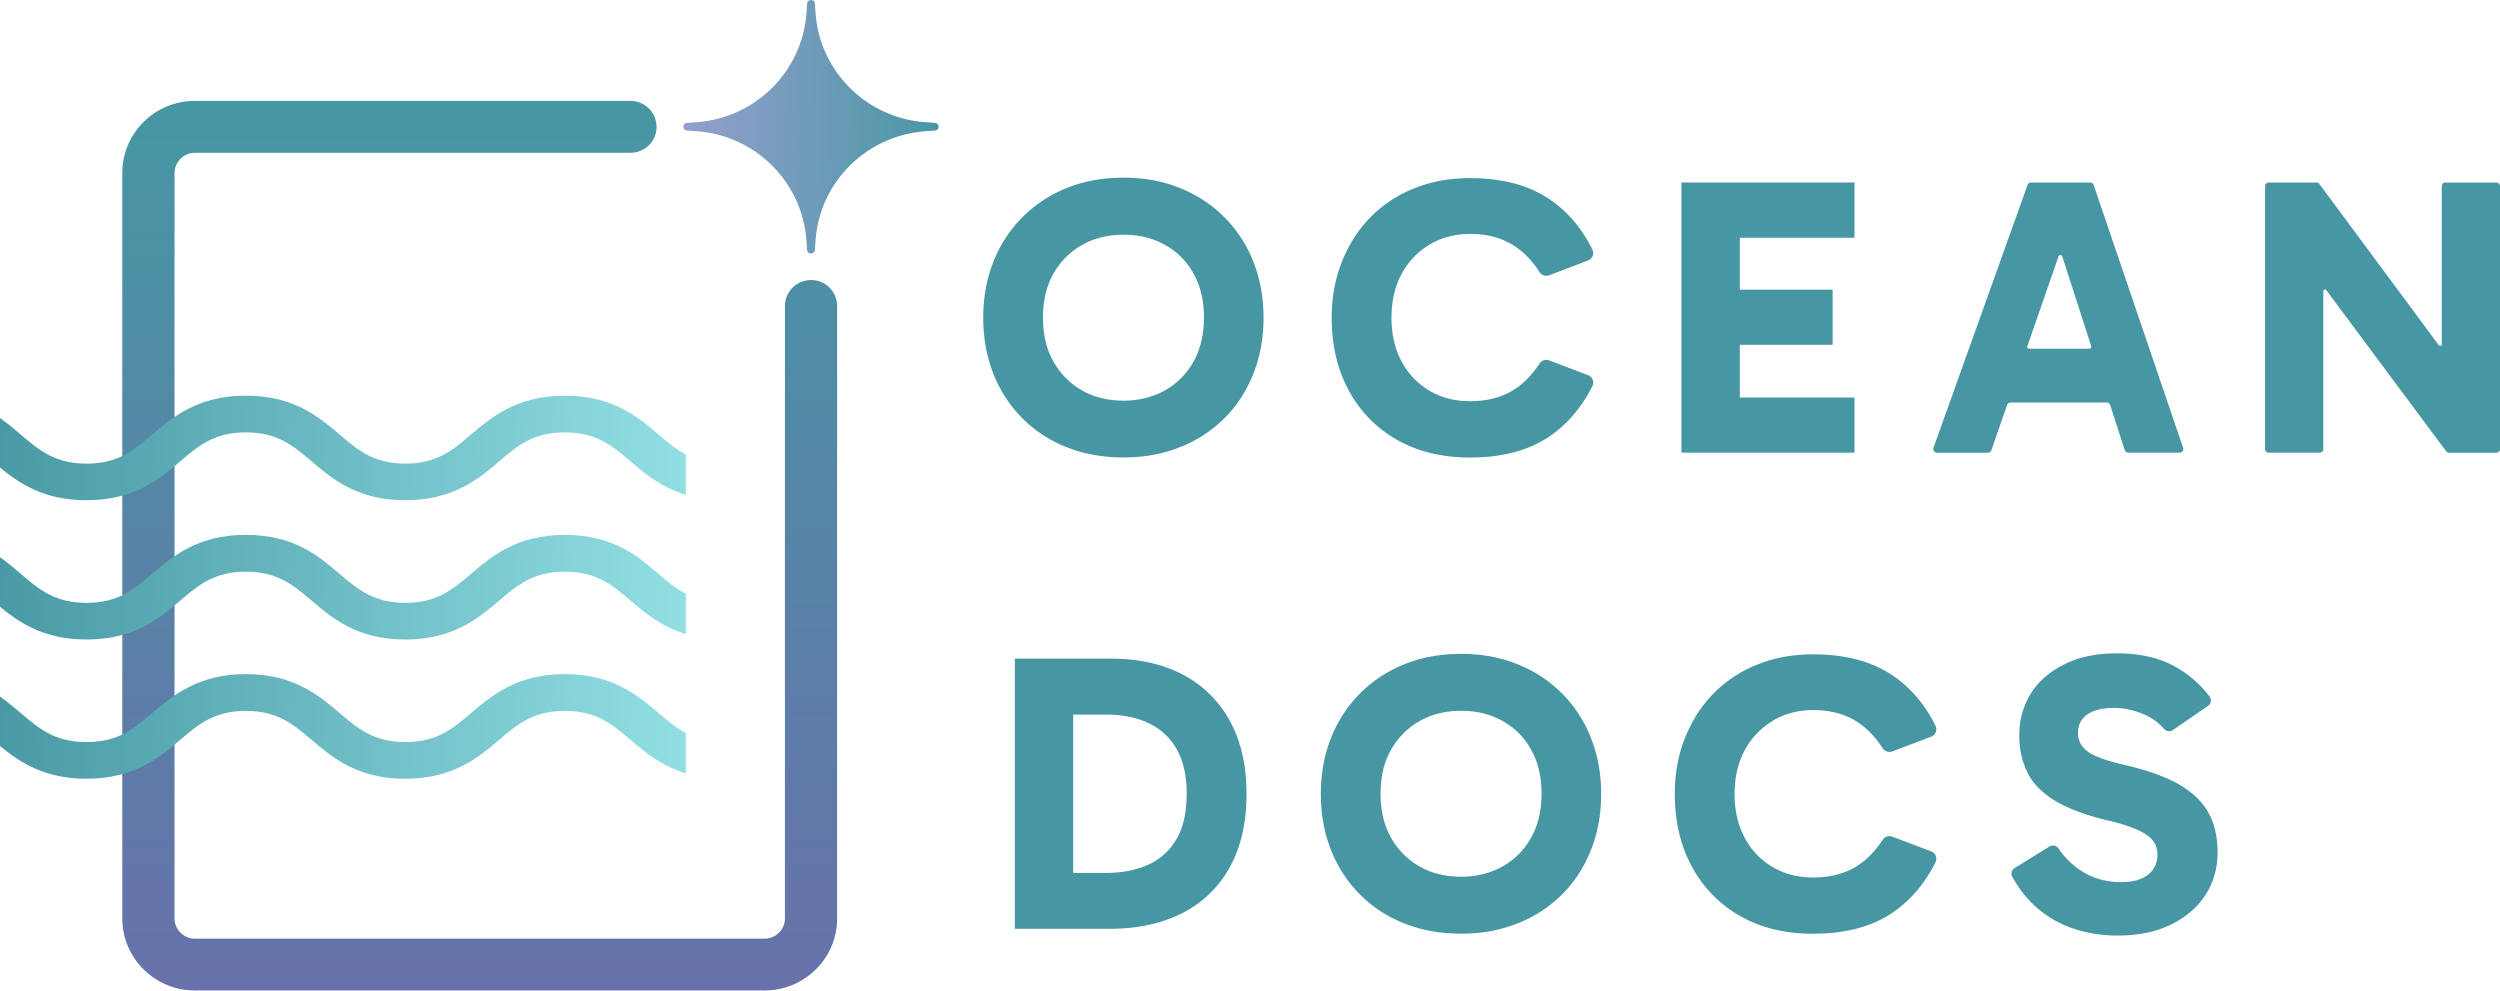 <svg width="159" height="63" fill="none" xmlns="http://www.w3.org/2000/svg"><path d="m59.47 8.304-.61.042c-3.747.27-6.73 3.223-6.99 6.943l-.043.605c-.026.3-.478.3-.495 0l-.043-.605c-.273-3.72-3.244-6.681-6.99-6.943l-.61-.042c-.303-.026-.303-.472 0-.489l.61-.043c3.746-.27 6.726-3.223 6.99-6.943l.043-.604c.026-.3.477-.3.495 0l.042.604c.269 3.72 3.244 6.682 6.991 6.943l.61.043c.302.026.302.471 0 .489z" fill="url(#a)"/><path d="M77.867 13.81a8.363 8.363 0 0 0-2.835-1.855c-1.095-.441-2.289-.656-3.572-.656s-2.523.215-3.606.656a8.41 8.41 0 0 0-2.826 1.856 8.338 8.338 0 0 0-1.842 2.824c-.434 1.088-.652 2.28-.652 3.574s.218 2.486.652 3.575a8.276 8.276 0 0 0 1.842 2.824 8.117 8.117 0 0 0 2.826 1.838c1.087.433 2.285.647 3.606.647 1.322 0 2.477-.214 3.573-.647a8.32 8.32 0 0 0 2.834-1.838c.802-.793 1.407-1.745 1.842-2.825.434-1.08.652-2.28.652-3.574s-.218-2.485-.652-3.574a8.275 8.275 0 0 0-1.842-2.824zm-1.956 9.176a4.665 4.665 0 0 1-1.816 1.839c-.772.433-1.654.656-2.635.656-.98 0-1.888-.215-2.651-.656a4.78 4.78 0 0 1-1.816-1.839c-.443-.784-.66-1.718-.66-2.781 0-1.063.217-2.01.66-2.79a4.817 4.817 0 0 1 1.816-1.83c.776-.442 1.662-.656 2.651-.656.99 0 1.859.214 2.635.647a4.617 4.617 0 0 1 1.816 1.83c.443.793.66 1.719.66 2.782s-.217 2.01-.66 2.807v-.009zM88.827 27.958c1.313.758 2.869 1.14 4.668 1.14 2.033 0 3.704-.442 5.008-1.312 1.164-.784 2.085-1.864 2.775-3.235a.501.501 0 0 0-.277-.69l-2.476-.943a.508.508 0 0 0-.61.206c-.512.775-1.096 1.354-1.748 1.735-.754.442-1.64.656-2.651.656-1.01 0-1.825-.214-2.583-.656a4.686 4.686 0 0 1-1.782-1.856c-.435-.8-.652-1.727-.652-2.79 0-1.062.217-2.01.652-2.807a4.8 4.8 0 0 1 1.782-1.855c.754-.45 1.615-.673 2.583-.673 1.019 0 1.905.223 2.651.673.661.39 1.245.977 1.748 1.752a.517.517 0 0 0 .61.206l2.476-.943a.504.504 0 0 0 .277-.69c-.677-1.371-1.598-2.451-2.775-3.235-1.304-.87-2.975-1.312-5.008-1.312-1.288 0-2.469.214-3.547.647a8.107 8.107 0 0 0-2.784 1.839c-.78.793-1.38 1.744-1.816 2.824-.434 1.089-.652 2.28-.652 3.575 0 1.735.358 3.27 1.079 4.607a7.877 7.877 0 0 0 3.052 3.141v-.009.005zM117.946 25.284h-7.294v-3.356h5.904v-3.506h-5.904v-3.304h7.294v-3.514h-11.007v17.185h11.007v-3.506zM134.204 25.75l.929 2.876a.244.244 0 0 0 .226.163h3.261a.233.233 0 0 0 .226-.308l-5.687-16.71a.243.243 0 0 0-.225-.163h-3.756a.237.237 0 0 0-.226.154l-5.98 16.71a.242.242 0 0 0 .225.322h3.227c.103 0 .192-.06.226-.155l1.002-2.884a.237.237 0 0 1 .226-.154h6.104c.102 0 .192.068.226.163v-.01l-.004-.003zm-3.044-9.445 1.842 5.713a.127.127 0 0 1-.124.163h-3.824c-.085 0-.149-.086-.115-.163l1.983-5.713c.034-.111.2-.111.234 0h.004zM155.296 11.844v10.045c0 .103-.133.146-.192.06l-7.592-10.247a.234.234 0 0 0-.192-.094h-3.026a.23.23 0 0 0-.235.231v16.719a.23.23 0 0 0 .235.231h3.235a.23.23 0 0 0 .234-.231V18.52c0-.103.133-.146.192-.06l7.618 10.238c.042.06.115.095.192.095h3.001a.23.23 0 0 0 .234-.232V11.843a.23.23 0 0 0-.234-.23h-3.236a.23.23 0 0 0-.234.23zM75.233 42.906c-1.296-.681-2.843-1.02-4.642-1.02h-6.049v17.186h6.023c1.8 0 3.347-.339 4.65-1.011a7.03 7.03 0 0 0 3.01-2.928c.704-1.277 1.053-2.82 1.053-4.64 0-1.822-.35-3.34-1.053-4.634a7.14 7.14 0 0 0-3-2.953h.008zm-.41 10.462A3.912 3.912 0 0 1 73.017 55c-.776.347-1.67.518-2.702.518h-2.06V45.448h2.09c1.035 0 1.94.18 2.702.544a3.957 3.957 0 0 1 1.79 1.659c.427.741.636 1.692.636 2.85 0 1.157-.218 2.143-.653 2.875h.009l-.004-.008zM99.339 44.098a8.363 8.363 0 0 0-2.835-1.856c-1.095-.441-2.285-.656-3.572-.656s-2.52.215-3.606.656a8.41 8.41 0 0 0-2.826 1.856 8.336 8.336 0 0 0-1.842 2.824c-.435 1.089-.652 2.28-.652 3.574 0 1.295.217 2.486.652 3.575a8.274 8.274 0 0 0 1.842 2.824 8.119 8.119 0 0 0 2.826 1.839c1.087.432 2.285.647 3.606.647 1.322 0 2.477-.215 3.572-.647a8.321 8.321 0 0 0 2.835-1.839c.801-.793 1.411-1.744 1.841-2.824.435-1.08.653-2.28.653-3.575 0-1.294-.218-2.485-.653-3.574a8.263 8.263 0 0 0-1.841-2.824zm-1.957 9.167a4.667 4.667 0 0 1-1.816 1.839c-.775.432-1.654.655-2.634.655s-1.888-.214-2.651-.655a4.752 4.752 0 0 1-1.816-1.839c-.444-.784-.661-1.719-.661-2.781 0-1.063.217-2.01.66-2.79a4.817 4.817 0 0 1 1.817-1.83c.771-.442 1.662-.656 2.651-.656.989 0 1.859.214 2.634.647a4.617 4.617 0 0 1 1.816 1.83c.444.793.661 1.719.661 2.781 0 1.063-.217 2.01-.66 2.803v-.008.004zM112.753 45.834c.755-.45 1.616-.673 2.584-.673 1.018 0 1.905.222 2.651.672.661.39 1.245.978 1.748 1.753a.518.518 0 0 0 .609.206l2.477-.939a.504.504 0 0 0 .277-.69c-.678-1.371-1.598-2.451-2.775-3.235-1.304-.87-2.975-1.312-5.009-1.312-1.287 0-2.468.215-3.546.648a8.11 8.11 0 0 0-2.784 1.838c-.784.793-1.381 1.744-1.816 2.82-.435 1.089-.652 2.28-.652 3.574 0 1.736.358 3.27 1.079 4.607a7.874 7.874 0 0 0 3.052 3.142c1.313.759 2.868 1.14 4.667 1.14 2.034 0 3.705-.441 5.009-1.311 1.164-.785 2.089-1.865 2.775-3.236a.501.501 0 0 0-.277-.69l-2.477-.939a.507.507 0 0 0-.609.206c-.512.776-1.096 1.354-1.748 1.736-.754.441-1.645.655-2.651.655-1.006 0-1.825-.214-2.584-.655a4.682 4.682 0 0 1-1.781-1.856c-.435-.802-.653-1.727-.653-2.786 0-1.058.218-2.01.653-2.807a4.797 4.797 0 0 1 1.781-1.856V45.833zM138.594 49.892c-.861-.493-2.007-.896-3.435-1.234-1.181-.266-1.983-.562-2.392-.87-.409-.309-.609-.699-.609-1.174 0-.502.2-.896.601-1.175.4-.274.963-.415 1.688-.415.609 0 1.227.128 1.841.381.512.206.964.527 1.356.96.14.154.366.189.537.077l2.251-1.551a.41.41 0 0 0 .106-.579 7.014 7.014 0 0 0-2.191-1.907c-1.01-.57-2.242-.853-3.696-.853-1.287 0-2.4.223-3.329.682-.929.458-1.654 1.071-2.148 1.855-.495.785-.746 1.676-.746 2.683 0 .853.166 1.642.503 2.332.336.698.92 1.302 1.739 1.804.827.501 1.939.926 3.338 1.26.861.197 1.521.416 1.982.63.46.214.776.45.955.69.174.24.268.536.268.87 0 .518-.192.943-.584 1.26-.392.317-.963.484-1.73.484-.879 0-1.68-.206-2.392-.63a5.133 5.133 0 0 1-1.59-1.513.421.421 0 0 0-.558-.128l-2.234 1.38a.415.415 0 0 0-.149.544c.435.784.955 1.44 1.556 1.967a6.88 6.88 0 0 0 2.34 1.337c.87.292 1.807.442 2.809.442 1.305 0 2.434-.232 3.381-.69.946-.467 1.679-1.089 2.199-1.882.512-.793.776-1.693.776-2.7 0-1.007-.192-1.838-.584-2.545-.392-.708-1.019-1.303-1.88-1.796l.009.008.012-.004z" fill="#4697A3"/><path d="M48.616 62.994H12.387c-2.54 0-4.608-2.053-4.608-4.573V10.99c0-2.52 2.068-4.573 4.608-4.573h27.708c.912 0 1.663.733 1.663 1.65 0 .917-.738 1.65-1.663 1.65H12.387c-.694 0-1.287.587-1.287 1.277v47.43c0 .69.593 1.277 1.287 1.277h36.23c.72 0 1.304-.578 1.304-1.277V19.459c0-.904.737-1.65 1.662-1.65.925 0 1.658.733 1.658 1.65v38.962c0 2.52-2.067 4.573-4.616 4.573h-.009z" fill="url(#b)"/><path d="M43.62 28.91v2.562c-1.577-.476-2.625-1.363-3.52-2.134-1.168-.99-2.166-1.839-4.174-1.839-2.007 0-3.018.849-4.173 1.839-1.296 1.106-2.916 2.477-5.976 2.477s-4.668-1.371-5.964-2.477c-1.163-.99-2.165-1.839-4.173-1.839s-3.018.849-4.173 1.839c-1.296 1.106-2.912 2.477-5.964 2.477-2.702 0-4.275-1.067-5.503-2.079v-3.15c.494.348.92.708 1.321 1.055 1.164.99 2.166 1.847 4.182 1.847 2.016 0 3.01-.857 4.165-1.847 1.304-1.106 2.911-2.477 5.972-2.477 3.06 0 4.668 1.371 5.963 2.477 1.168.99 2.166 1.847 4.174 1.847 2.008 0 3.018-.857 4.173-1.847 1.304-1.106 2.916-2.477 5.976-2.477 3.061 0 4.668 1.371 5.964 2.477.563.48 1.095.93 1.73 1.268z" fill="url(#c)"/><path d="M41.89 36.504c.563.484 1.095.93 1.73 1.26v2.562c-1.577-.475-2.625-1.362-3.52-2.13-1.168-.994-2.166-1.838-4.174-1.838-2.007 0-3.018.853-4.173 1.838-1.296 1.106-2.916 2.477-5.976 2.477s-4.668-1.37-5.964-2.477c-1.163-.985-2.165-1.838-4.173-1.838s-3.018.853-4.173 1.838c-1.296 1.106-2.912 2.477-5.964 2.477-2.702 0-4.275-1.07-5.503-2.082v-3.15c.494.347.92.715 1.33 1.063 1.155.985 2.157 1.838 4.173 1.838s3.01-.853 4.165-1.838c1.296-1.115 2.911-2.486 5.972-2.486 3.06 0 4.668 1.371 5.963 2.486 1.168.985 2.166 1.838 4.174 1.838 2.008 0 3.018-.853 4.173-1.838 1.296-1.115 2.916-2.486 5.976-2.486 3.061 0 4.668 1.371 5.964 2.486z" fill="url(#d)"/><path d="M41.89 45.35c.563.484 1.095.934 1.73 1.268v2.567c-1.577-.476-2.625-1.367-3.52-2.134-1.168-.986-2.166-1.839-4.174-1.839-2.007 0-3.018.853-4.173 1.839-1.296 1.105-2.916 2.477-5.976 2.477s-4.668-1.372-5.964-2.477c-1.163-.986-2.165-1.839-4.173-1.839s-3.018.853-4.173 1.839c-1.296 1.105-2.912 2.477-5.964 2.477-2.702 0-4.275-1.072-5.503-2.079V44.3c.494.352.92.716 1.321 1.05 1.164.995 2.166 1.847 4.182 1.847 2.016 0 3.01-.852 4.165-1.838 1.304-1.102 2.911-2.486 5.972-2.486 3.06 0 4.668 1.384 5.963 2.477 1.168.995 2.166 1.847 4.174 1.847 2.008 0 3.018-.852 4.173-1.838 1.304-1.102 2.916-2.486 5.976-2.486 3.061 0 4.668 1.384 5.964 2.477z" fill="url(#e)"/><defs><linearGradient id="a" x1="60.446" y1="8.312" x2="42.785" y2="7.812" gradientUnits="userSpaceOnUse"><stop stop-color="#4697A3"/><stop offset="1" stop-color="#989FCF"/></linearGradient><linearGradient id="b" x1="30.512" y1="6.414" x2="30.512" y2="62.994" gradientUnits="userSpaceOnUse"><stop stop-color="#4697A3"/><stop offset="1" stop-color="#6871AA"/></linearGradient><linearGradient id="c" x1="45.731" y1="29.308" x2="-1.88" y2="27.765" gradientUnits="userSpaceOnUse"><stop stop-color="#95E2E6"/><stop offset="1" stop-color="#4697A3"/></linearGradient><linearGradient id="d" x1="45.731" y1="38.166" x2="-1.88" y2="36.623" gradientUnits="userSpaceOnUse"><stop stop-color="#95E2E6"/><stop offset="1" stop-color="#4697A3"/></linearGradient><linearGradient id="e" x1="45.731" y1="47.021" x2="-1.88" y2="45.477" gradientUnits="userSpaceOnUse"><stop stop-color="#95E2E6"/><stop offset="1" stop-color="#4697A3"/></linearGradient></defs></svg>